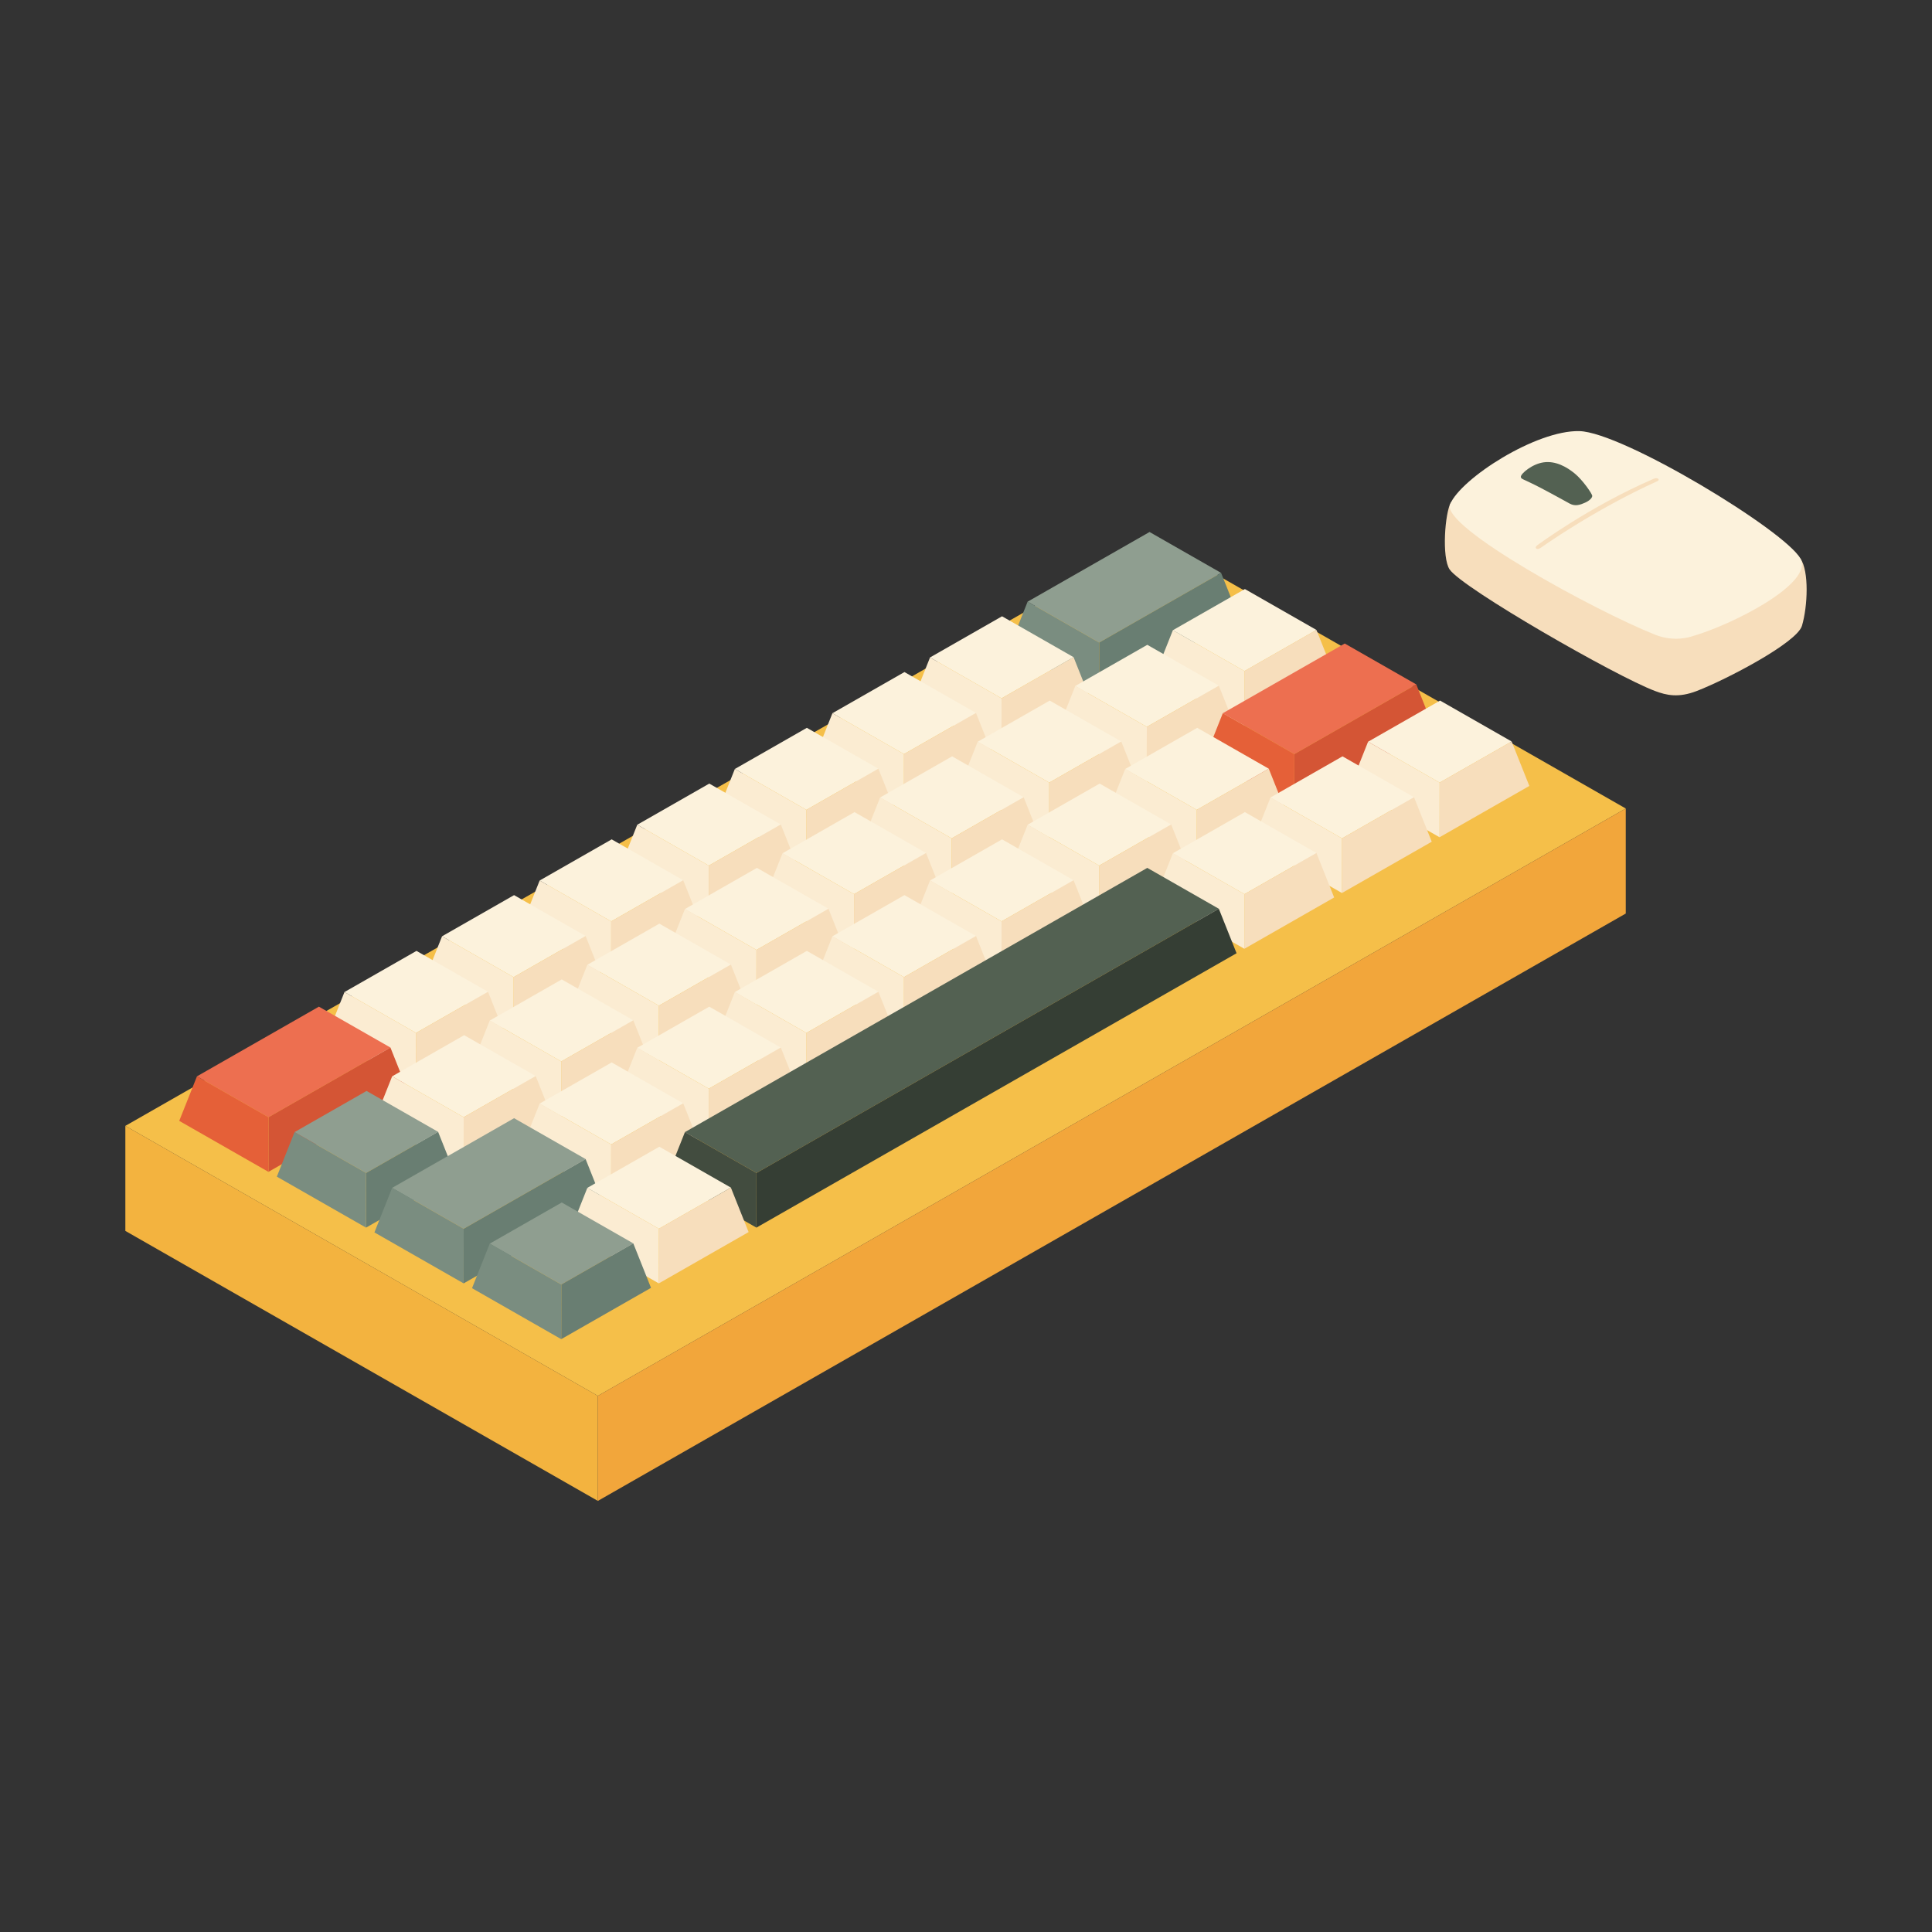 <?xml version="1.0" encoding="UTF-8"?> <svg xmlns="http://www.w3.org/2000/svg" xmlns:xlink="http://www.w3.org/1999/xlink" version="1.1" x="0px" y="0px" viewBox="0 0 2000 2000" style="enable-background:new 0 0 2000 2000;" xml:space="preserve"><rect x="0" y="0" width="2000" height="2000" fill="#333333" stroke="none"/> <style type="text/css"> .st0{fill:#F5BF49;} .st1{fill:#8F9E90;} .st2{fill:#697E72;} .st3{fill:#7A8D80;} .st4{fill:#FCF2DC;} .st5{fill:#F7DEBC;} .st6{fill:#FBECD2;} .st7{fill:#ED6F50;} .st8{fill:#D45535;} .st9{fill:#E56038;} .st10{fill:#F3B33F;} .st11{fill:#F2A63B;} .st12{fill:#536152;} .st13{fill:#353E34;} .st14{fill:#424C3F;} </style> <g id="Layer_2"> </g> <g id="Layer_1"> <g> <g> <polygon class="st0" points="129.76,1165.5 1193.84,557.45 1682.98,836.96 618.9,1445.01 "></polygon> <g> <g> <polygon class="st1" points="1063.79,622.85 1190.01,550.72 1264.07,593.04 1137.85,665.17 "></polygon> <polyline class="st2" points="1137.79,721.73 1282.42,639.08 1264.07,593.04 1137.85,665.17 1137.79,721.73 "></polyline> <polygon class="st3" points="1063.79,622.85 1045.45,668.96 1137.79,721.73 1137.85,665.17 "></polygon> </g> <g> <polygon class="st4" points="962.76,680.58 1037.31,637.98 1111.37,680.3 1036.82,722.9 "></polygon> <polyline class="st5" points="1036.76,779.46 1129.71,726.34 1111.37,680.3 1036.82,722.9 1036.76,779.46 "></polyline> <polygon class="st6" points="962.76,680.58 944.42,726.69 1036.76,779.46 1036.82,722.9 "></polygon> </g> <g> <polygon class="st4" points="861.73,738.31 936.28,695.71 1010.34,738.03 935.79,780.63 "></polygon> <polyline class="st5" points="935.73,837.19 1028.68,784.07 1010.34,738.03 935.79,780.63 935.73,837.19 "></polyline> <polygon class="st6" points="861.73,738.31 843.39,784.42 935.73,837.19 935.79,780.63 "></polygon> </g> <g> <polygon class="st4" points="760.71,796.04 835.25,753.44 909.31,795.76 834.77,838.36 "></polygon> <polyline class="st5" points="834.71,894.92 927.66,841.8 909.31,795.76 834.77,838.36 834.71,894.92 "></polyline> <polygon class="st6" points="760.71,796.04 742.36,842.15 834.71,894.92 834.77,838.36 "></polygon> </g> <g> <polygon class="st4" points="659.68,853.77 734.23,811.17 808.29,853.49 733.74,896.09 "></polygon> <polyline class="st5" points="733.68,952.65 826.63,899.53 808.29,853.49 733.74,896.09 733.68,952.65 "></polyline> <polygon class="st6" points="659.68,853.77 641.34,899.88 733.68,952.65 733.74,896.09 "></polygon> </g> <g> <polygon class="st4" points="558.65,911.5 633.2,868.9 707.26,911.22 632.71,953.82 "></polygon> <polyline class="st5" points="632.65,1010.38 725.6,957.26 707.26,911.22 632.71,953.82 632.65,1010.38 "></polyline> <polygon class="st6" points="558.65,911.5 540.31,957.61 632.65,1010.38 632.71,953.82 "></polygon> </g> <g> <polygon class="st4" points="457.62,969.23 532.17,926.63 606.23,968.95 531.68,1011.55 "></polygon> <polyline class="st5" points="531.62,1068.1 624.57,1014.99 606.23,968.95 531.68,1011.55 531.62,1068.1 "></polyline> <polygon class="st6" points="457.62,969.23 439.28,1015.34 531.62,1068.1 531.68,1011.55 "></polygon> </g> <g> <polygon class="st4" points="356.6,1026.96 431.14,984.36 505.2,1026.68 430.66,1069.28 "></polygon> <polyline class="st5" points="430.6,1125.83 523.55,1072.72 505.2,1026.68 430.66,1069.28 430.6,1125.83 "></polyline> <polygon class="st6" points="356.6,1026.96 338.26,1073.07 430.6,1125.83 430.66,1069.28 "></polygon> </g> <g> <polygon class="st7" points="203.89,1114.22 330.12,1042.09 404.18,1084.41 277.95,1156.54 "></polygon> <polyline class="st8" points="277.89,1213.1 422.52,1130.45 404.18,1084.41 277.95,1156.54 277.89,1213.1 "></polyline> <polygon class="st9" points="203.89,1114.22 185.55,1160.33 277.89,1213.1 277.95,1156.54 "></polygon> </g> </g> <g> <g> <polygon class="st4" points="1214.17,652.38 1288.71,609.79 1362.77,652.11 1288.23,694.7 "></polygon> <polyline class="st5" points="1288.17,751.26 1381.11,698.14 1362.77,652.11 1288.23,694.7 1288.17,751.26 "></polyline> <polygon class="st6" points="1214.17,652.38 1195.82,698.49 1288.17,751.26 1288.23,694.7 "></polygon> </g> <g> <polygon class="st4" points="1113.14,710.11 1187.68,667.52 1261.74,709.84 1187.2,752.43 "></polygon> <polyline class="st5" points="1187.14,808.99 1280.09,755.87 1261.74,709.84 1187.2,752.43 1187.14,808.99 "></polyline> <polygon class="st6" points="1113.14,710.11 1094.8,756.22 1187.14,808.99 1187.2,752.43 "></polygon> </g> <g> <polygon class="st4" points="1012.11,767.84 1086.66,725.24 1160.72,767.57 1086.17,810.16 "></polygon> <polyline class="st5" points="1086.11,866.72 1179.06,813.6 1160.72,767.57 1086.17,810.16 1086.11,866.72 "></polyline> <polygon class="st6" points="1012.11,767.84 993.77,813.95 1086.11,866.72 1086.17,810.16 "></polygon> </g> <g> <polygon class="st4" points="911.08,825.57 985.63,782.97 1059.69,825.29 985.14,867.89 "></polygon> <polyline class="st5" points="985.08,924.45 1078.03,871.33 1059.69,825.29 985.14,867.89 985.08,924.45 "></polyline> <polygon class="st6" points="911.08,825.57 892.74,871.68 985.08,924.45 985.14,867.89 "></polygon> </g> <g> <polygon class="st4" points="810.06,883.3 884.6,840.7 958.66,883.02 884.12,925.62 "></polygon> <polyline class="st5" points="884.06,982.18 977.01,929.06 958.66,883.02 884.12,925.62 884.06,982.18 "></polyline> <polygon class="st6" points="810.06,883.3 791.71,929.41 884.06,982.18 884.12,925.62 "></polygon> </g> <g> <polygon class="st4" points="709.03,941.03 783.58,898.43 857.64,940.75 783.09,983.35 "></polygon> <polyline class="st5" points="783.03,1039.91 875.98,986.79 857.64,940.75 783.09,983.35 783.03,1039.91 "></polyline> <polygon class="st6" points="709.03,941.03 690.69,987.14 783.03,1039.91 783.09,983.35 "></polygon> </g> <g> <polygon class="st4" points="608,998.76 682.55,956.16 756.61,998.48 682.06,1041.08 "></polygon> <polyline class="st5" points="682,1097.64 774.95,1044.52 756.61,998.48 682.06,1041.08 682,1097.64 "></polyline> <polygon class="st6" points="608,998.76 589.66,1044.87 682,1097.64 682.06,1041.08 "></polygon> </g> <g> <polygon class="st4" points="506.97,1056.49 581.52,1013.89 655.58,1056.21 581.03,1098.81 "></polygon> <polyline class="st5" points="580.97,1155.37 673.92,1102.25 655.58,1056.21 581.03,1098.81 580.97,1155.37 "></polyline> <polygon class="st6" points="506.97,1056.49 488.63,1102.6 580.97,1155.37 581.03,1098.81 "></polygon> </g> <g> <polygon class="st4" points="405.95,1114.22 480.49,1071.62 554.55,1113.94 480.01,1156.54 "></polygon> <polyline class="st5" points="479.95,1213.1 572.9,1159.98 554.55,1113.94 480.01,1156.54 479.95,1213.1 "></polyline> <polygon class="st6" points="405.95,1114.22 387.6,1160.33 479.95,1213.1 480.01,1156.54 "></polygon> </g> <g> <polygon class="st1" points="304.92,1171.95 379.47,1129.35 453.53,1171.67 378.98,1214.27 "></polygon> <polyline class="st2" points="378.92,1270.83 471.87,1217.71 453.53,1171.67 378.98,1214.27 378.92,1270.83 "></polyline> <polygon class="st3" points="304.92,1171.95 286.58,1218.06 378.92,1270.83 378.98,1214.27 "></polygon> </g> </g> <polygon class="st10" points="129.76,1274.23 618.9,1553.73 618.9,1445.01 129.76,1165.5 "></polygon> <polygon class="st11" points="1682.98,945.69 618.9,1553.73 618.9,1445.01 1682.98,836.96 "></polygon> <g> <g> <polygon class="st7" points="1265.84,738.31 1392.07,666.18 1466.13,708.5 1339.9,780.63 "></polygon> <polyline class="st8" points="1339.84,837.19 1484.47,754.54 1466.13,708.5 1339.9,780.63 1339.84,837.19 "></polyline> <polygon class="st9" points="1265.84,738.31 1247.5,784.42 1339.84,837.19 1339.9,780.63 "></polygon> </g> <g> <polygon class="st4" points="1164.82,796.04 1239.36,753.44 1313.42,795.76 1238.88,838.36 "></polygon> <polyline class="st5" points="1238.82,894.92 1331.77,841.8 1313.42,795.76 1238.88,838.36 1238.82,894.92 "></polyline> <polygon class="st6" points="1164.82,796.04 1146.47,842.15 1238.82,894.92 1238.88,838.36 "></polygon> </g> <g> <polygon class="st4" points="1063.79,853.77 1138.34,811.17 1212.4,853.49 1137.85,896.09 "></polygon> <polyline class="st5" points="1137.79,952.65 1230.74,899.53 1212.4,853.49 1137.85,896.09 1137.79,952.65 "></polyline> <polygon class="st6" points="1063.79,853.77 1045.45,899.88 1137.79,952.65 1137.85,896.09 "></polygon> </g> <g> <polygon class="st4" points="962.76,911.5 1037.31,868.9 1111.37,911.22 1036.82,953.82 "></polygon> <polyline class="st5" points="1036.76,1010.38 1129.71,957.26 1111.37,911.22 1036.82,953.82 1036.76,1010.38 "></polyline> <polygon class="st6" points="962.76,911.5 944.42,957.61 1036.76,1010.38 1036.82,953.82 "></polygon> </g> <g> <polygon class="st4" points="861.73,969.23 936.28,926.63 1010.34,968.95 935.79,1011.55 "></polygon> <polyline class="st5" points="935.73,1068.1 1028.68,1014.99 1010.34,968.95 935.79,1011.55 935.73,1068.1 "></polyline> <polygon class="st6" points="861.73,969.23 843.39,1015.34 935.73,1068.1 935.79,1011.55 "></polygon> </g> <g> <polygon class="st4" points="760.71,1026.96 835.25,984.36 909.31,1026.68 834.77,1069.28 "></polygon> <polyline class="st5" points="834.71,1125.83 927.66,1072.72 909.31,1026.68 834.77,1069.28 834.71,1125.83 "></polyline> <polygon class="st6" points="760.71,1026.96 742.36,1073.07 834.71,1125.83 834.77,1069.28 "></polygon> </g> <g> <polygon class="st4" points="659.68,1084.69 734.23,1042.09 808.29,1084.41 733.74,1127.01 "></polygon> <polyline class="st5" points="733.68,1183.56 826.63,1130.45 808.29,1084.41 733.74,1127.01 733.68,1183.56 "></polyline> <polygon class="st6" points="659.68,1084.69 641.34,1130.8 733.68,1183.56 733.74,1127.01 "></polygon> </g> <g> <polygon class="st4" points="558.65,1142.42 633.2,1099.82 707.26,1142.14 632.71,1184.74 "></polygon> <polyline class="st5" points="632.65,1241.29 725.6,1188.18 707.26,1142.14 632.71,1184.74 632.65,1241.29 "></polyline> <polygon class="st6" points="558.65,1142.42 540.31,1188.53 632.65,1241.29 632.71,1184.74 "></polygon> </g> <g> <polygon class="st1" points="405.95,1229.68 532.17,1157.55 606.23,1199.87 480.01,1272 "></polygon> <polyline class="st2" points="479.95,1328.56 624.57,1245.91 606.23,1199.87 480.01,1272 479.95,1328.56 "></polyline> <polygon class="st3" points="405.95,1229.68 387.6,1275.79 479.95,1328.56 480.01,1272 "></polygon> </g> </g> <g> <polygon class="st4" points="1416.22,767.84 1490.77,725.24 1564.83,767.57 1490.28,810.16 "></polygon> <polyline class="st5" points="1490.22,866.72 1583.17,813.6 1564.83,767.57 1490.28,810.16 1490.22,866.72 "></polyline> <polygon class="st6" points="1416.22,767.84 1397.88,813.95 1490.22,866.72 1490.28,810.16 "></polygon> </g> <g> <polygon class="st4" points="1315.19,825.57 1389.74,782.97 1463.8,825.29 1389.25,867.89 "></polygon> <polyline class="st5" points="1389.19,924.45 1482.14,871.33 1463.8,825.29 1389.25,867.89 1389.19,924.45 "></polyline> <polygon class="st6" points="1315.19,825.57 1296.85,871.68 1389.19,924.45 1389.25,867.89 "></polygon> </g> <g> <polygon class="st4" points="1214.17,883.3 1288.71,840.7 1362.77,883.02 1288.23,925.62 "></polygon> <polyline class="st5" points="1288.17,982.18 1381.11,929.06 1362.77,883.02 1288.23,925.62 1288.17,982.18 "></polyline> <polygon class="st6" points="1214.17,883.3 1195.82,929.41 1288.17,982.18 1288.23,925.62 "></polygon> </g> <g> <polygon class="st12" points="709.03,1171.95 1187.68,898.43 1261.74,940.75 783.09,1214.27 "></polygon> <polyline class="st13" points="783.03,1270.83 1280.09,986.79 1261.74,940.75 783.09,1214.27 783.03,1270.83 "></polyline> <polygon class="st14" points="709.03,1171.95 690.69,1218.06 783.03,1270.83 783.09,1214.27 "></polygon> </g> <g> <polygon class="st4" points="608,1229.68 682.55,1187.08 756.61,1229.4 682.06,1272 "></polygon> <polyline class="st5" points="682,1328.56 774.95,1275.44 756.61,1229.4 682.06,1272 682,1328.56 "></polyline> <polygon class="st6" points="608,1229.68 589.66,1275.79 682,1328.56 682.06,1272 "></polygon> </g> <g> <polygon class="st1" points="506.97,1287.41 581.52,1244.81 655.58,1287.13 581.03,1329.73 "></polygon> <polyline class="st2" points="580.97,1386.29 673.92,1333.17 655.58,1287.13 581.03,1329.73 580.97,1386.29 "></polyline> <polygon class="st3" points="506.97,1287.41 488.63,1333.52 580.97,1386.29 581.03,1329.73 "></polygon> </g> </g> <g> <path class="st5" d="M1501.99,520.13c-6.28,10.61-9.63,57.17-1.33,69.37c13.19,19.37,171.88,110.51,212.61,125.81 c11.92,4.48,24.29,7.31,43.22,0c30.79-11.88,103.69-49.98,108.89-67.49c5.94-19.98,7.53-56.55-1.61-69.66"></path> <path class="st4" d="M1501.09,522.07c11.17-26.8,89.06-76.89,133.87-75.78c44.81,1.11,212.23,102.56,228.83,131.88 c14.32,25.3-70.36,68.9-113.65,80.98c-6.87,1.92-20.62,4.33-37.05-2.21C1651.9,632.57,1491.41,545.3,1501.09,522.07z"></path> <path class="st12" d="M1625.14,521.42c5.62,3.01,10.78,1.12,15.61-1.01s7.53-5.05,7.53-7.08c0-2.02-9.66-16.18-17.97-23.03 c-8.31-6.85-19.77-13.44-32.35-11.68c-11.98,1.67-23.58,11.67-23.59,14.94c0,2.64,2.54,2.09,20.43,11.44 C1609.49,512.69,1622,519.74,1625.14,521.42z"></path> <path class="st5" d="M1594.84,567.16c0,0,54.45-39,120.94-69.11c2.96-1.34,0.29-4.23-3.82-2.45 c-66.98,28.89-120.94,69.11-120.94,69.11C1588.07,567.17,1590.87,569.94,1594.84,567.16z"></path> </g> </g> </g> </svg> 